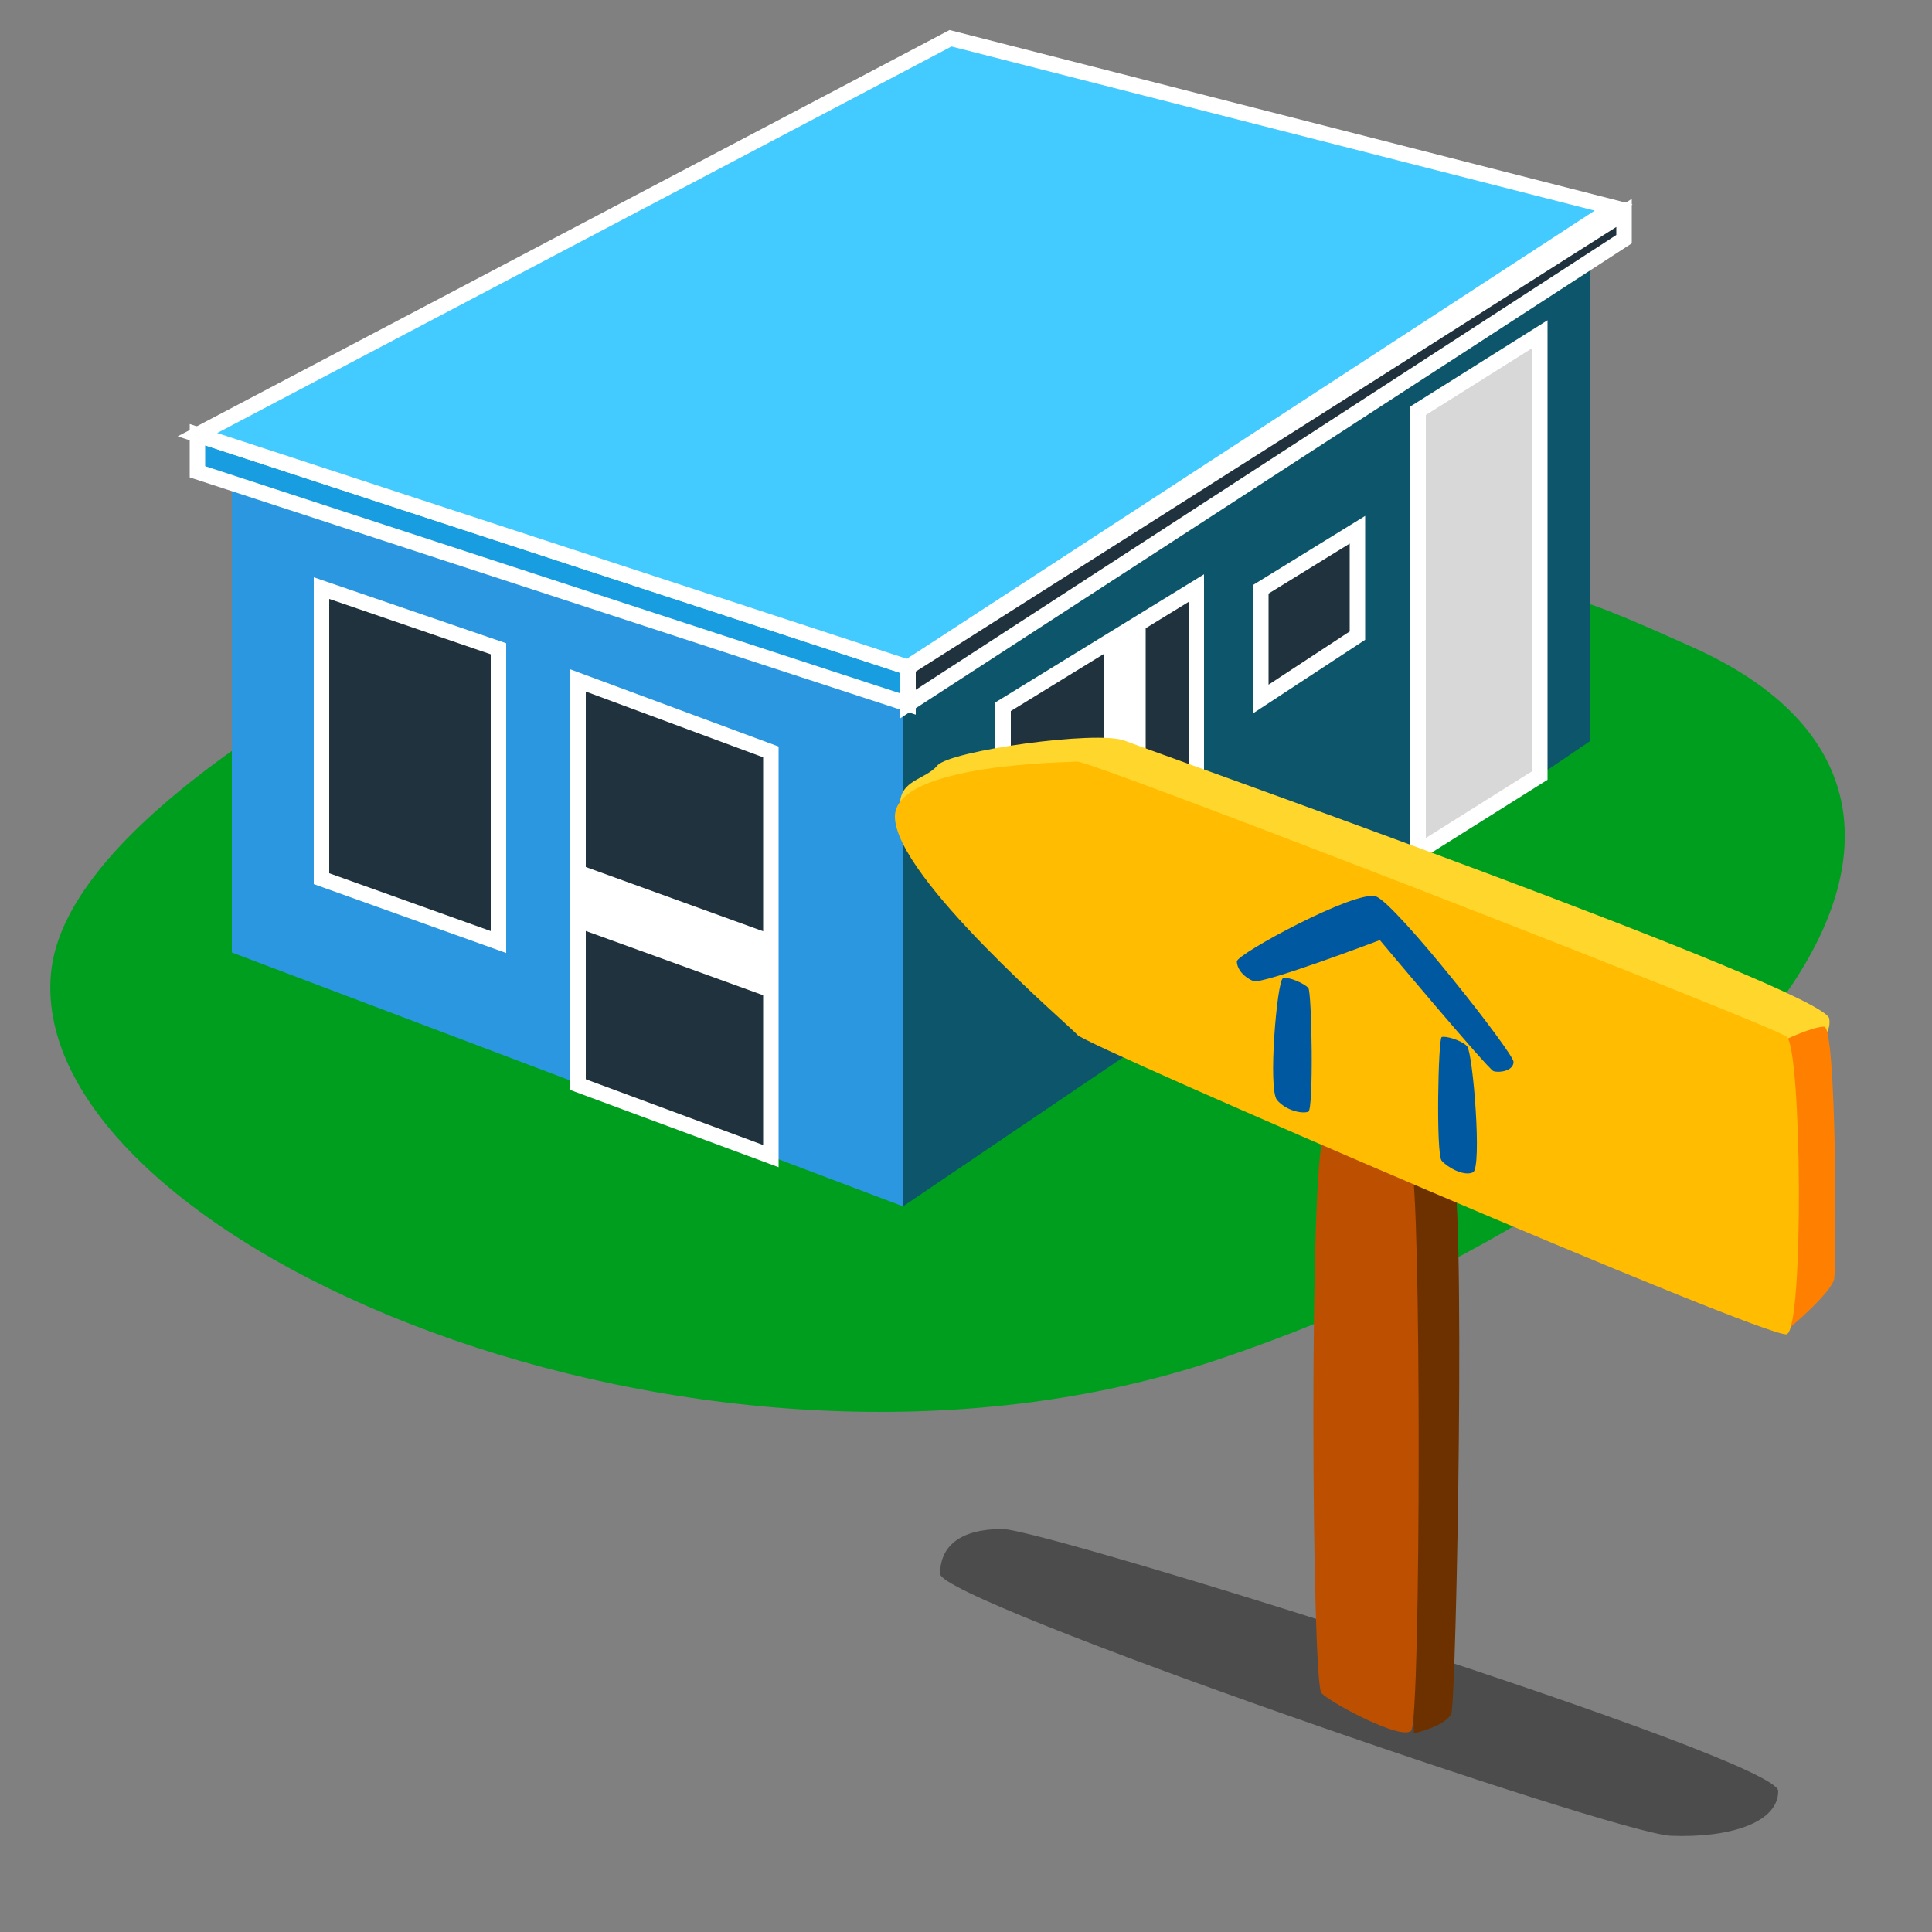 <?xml version="1.0" encoding="utf-8"?>
<!-- Generator: Adobe Illustrator 25.3.0, SVG Export Plug-In . SVG Version: 6.00 Build 0)  -->
<svg version="1.1" id="Ebene_1" xmlns="http://www.w3.org/2000/svg" xmlns:xlink="http://www.w3.org/1999/xlink" x="0px" y="0px"
	 viewBox="0 0 500 500" style="enable-background:new 0 0 500 500;" xml:space="preserve">
<rect x="0" y="0" width="500" height="500" fill="#808080" stroke="none"/>
<style type="text/css">
	.st0{fill-rule:evenodd;clip-rule:evenodd;fill:#009E1E;}
	.st1{fill-rule:evenodd;clip-rule:evenodd;fill:#2B97E0;}
	.st2{fill-rule:evenodd;clip-rule:evenodd;fill:#1F323D;stroke:#FFFFFF;stroke-width:4;stroke-miterlimit:10;}
	.st3{fill-rule:evenodd;clip-rule:evenodd;fill:#FFFFFF;stroke:#FFFFFF;stroke-width:4;stroke-miterlimit:10;}
	.st4{fill-rule:evenodd;clip-rule:evenodd;fill:#0D556B;}
	.st5{fill-rule:evenodd;clip-rule:evenodd;fill:#179DE0;stroke:#FFFFFF;stroke-width:4;stroke-miterlimit:10;}
	.st6{fill-rule:evenodd;clip-rule:evenodd;fill:#43CAFF;stroke:#FFFFFF;stroke-width:4;stroke-miterlimit:10;}
	.st7{fill-rule:evenodd;clip-rule:evenodd;fill:#D8D8D8;stroke:#FFFFFF;stroke-width:4;stroke-miterlimit:10;}
	.st8{fill-rule:evenodd;clip-rule:evenodd;fill:#4C4C4C;}
	.st9{fill-rule:evenodd;clip-rule:evenodd;fill:#6D3100;}
	.st10{fill-rule:evenodd;clip-rule:evenodd;fill:#BC5000;}
	.st11{fill-rule:evenodd;clip-rule:evenodd;fill:#FFD62C;}
	.st12{fill-rule:evenodd;clip-rule:evenodd;fill:#FF7F00;}
	.st13{fill-rule:evenodd;clip-rule:evenodd;fill:#FFBC00;}
	.st14{fill-rule:evenodd;clip-rule:evenodd;fill:#0058A0;}
</style>
<g>
	<path class="st0" d="M253.9,101.2c0,0-234.1,81.3-240.7,150.6s168.2,145.1,302.2,100s215.1-143.4,122-184.6
		c-34.4-15.3-33.7-15.4-108.4-25.3C254.3,132,253.9,101.2,253.9,101.2z"/>
	<polygon class="st1" points="60,114.6 60,246.5 233.7,312.2 233.7,176.1 	"/>
	<polygon class="st2" points="83.2,152.2 83.2,227.4 129,243.8 129,167.9 	"/>
	<polygon class="st2" points="199.5,194.6 149.6,176.1 149.6,280.7 199.5,299.2 	"/>
	<polygon class="st3" points="197.4,255.4 150.2,238.3 150.2,226 197.4,243.1 	"/>
	<polygon class="st4" points="233.7,312.2 411.5,191.8 411.5,62.6 233.7,176.1 	"/>
	<polygon class="st2" points="309.6,152.2 259.6,182.9 259.6,239.7 309.6,206.9 	"/>
	<polygon class="st2" points="351.3,137.1 326.3,152.5 326.3,180.9 351.3,164.5 	"/>
	<polygon class="st5" points="235,182.2 51.1,122.1 51.1,112.5 235,172.7 	"/>
	<polygon class="st6" points="51.1,112.5 246,9.9 417.6,53.7 235,172.7 	"/>
	<polygon class="st7" points="398.5,86.5 367,106.3 367,220.5 398.5,200.7 	"/>
	<polygon class="st3" points="287.7,167.9 287.7,220.5 294.5,216.4 294.5,163.1 	"/>
	<polygon class="st2" points="420.3,55.1 420.3,61.9 235,182.2 235,172.7 	"/>
</g>
<g>
	<path id="Form_5" class="st8" d="M243.3,407.3c0,7.1,174.3,67.1,189.1,67.8c14.8,0.6,27.8-3.2,27.8-11.6
		c0-8.4-189.8-67.8-200.8-67.8S243.3,400.2,243.3,407.3z"/>
	<path id="Form_7" class="st9" d="M365.9,448.6c0,0,8.4-1.9,9.7-5.2c1.3-3.2,3.9-139.4,0-142.7c-3.9-3.2-11.6,3.2-11.6,3.2
		L365.9,448.6z"/>
	<path id="Form_6" class="st10" d="M342,438.2c2.6,2.6,20.7,12.3,23.2,9.7c2.6-2.6,2.6-143.3,0-145.9c-2.6-2.6-18.7-11.6-22.6-7.7
		C338.8,298.2,339.4,435.7,342,438.2z"/>
	<path id="Form_9" class="st11" d="M232.9,208.4c0-6.7,6.5-6.5,9.7-10.3c3.2-3.8,41.4-9.2,48.5-6.4s181,64.3,182.3,71.9
		c1.3,7.7-13.6,11.5-13.6,11.5S232.9,215.1,232.9,208.4z"/>
	<path id="Form_10" class="st12" d="M462.4,344.3c0,0,11.6-9.6,12.3-13.4c0.6-3.8,0.6-65.2-2.6-65.2c-3.2,0-11,3.8-11,3.8
		L462.4,344.3z"/>
	<path id="Form_8" class="st13" d="M278.8,267.8c1.9,2.7,179.1,79,183.6,77.5c4.5-1.5,3.9-73.8,0-77c-3.9-3.1-180.4-71.6-183.6-71.2
		c-1.6,0.2-47.1,0.4-47.2,14.2C231.6,227.1,277.9,266.4,278.8,267.8z"/>
	<path id="Form_11" class="st14" d="M330.5,284.7c2.4,2.8,6.6,3.6,8.1,3c1.4-0.6,0.9-30.9,0-32c-0.9-1.1-5.2-3.1-6.6-2.5
		C330.5,253.9,328.1,281.9,330.5,284.7z M381.2,303.4c-2.4,1.1-6.6-1.3-8.1-3s-0.9-31.6,0-32c0.9-0.4,5.2,0.8,6.6,2.4
		C381.2,272.6,383.6,302.3,381.2,303.4z M320.1,248.8c0,2,1.9,4.2,4.3,5.1c2.4,0.9,32.7-10.6,32.7-10.6s28,33.4,29.4,33.9
		c1.4,0.5,5.2,0,5.2-2.4c0-2.3-30.4-40.9-35.6-42.8C350.9,230.2,320.1,246.9,320.1,248.8z"/>
</g>
</svg>
